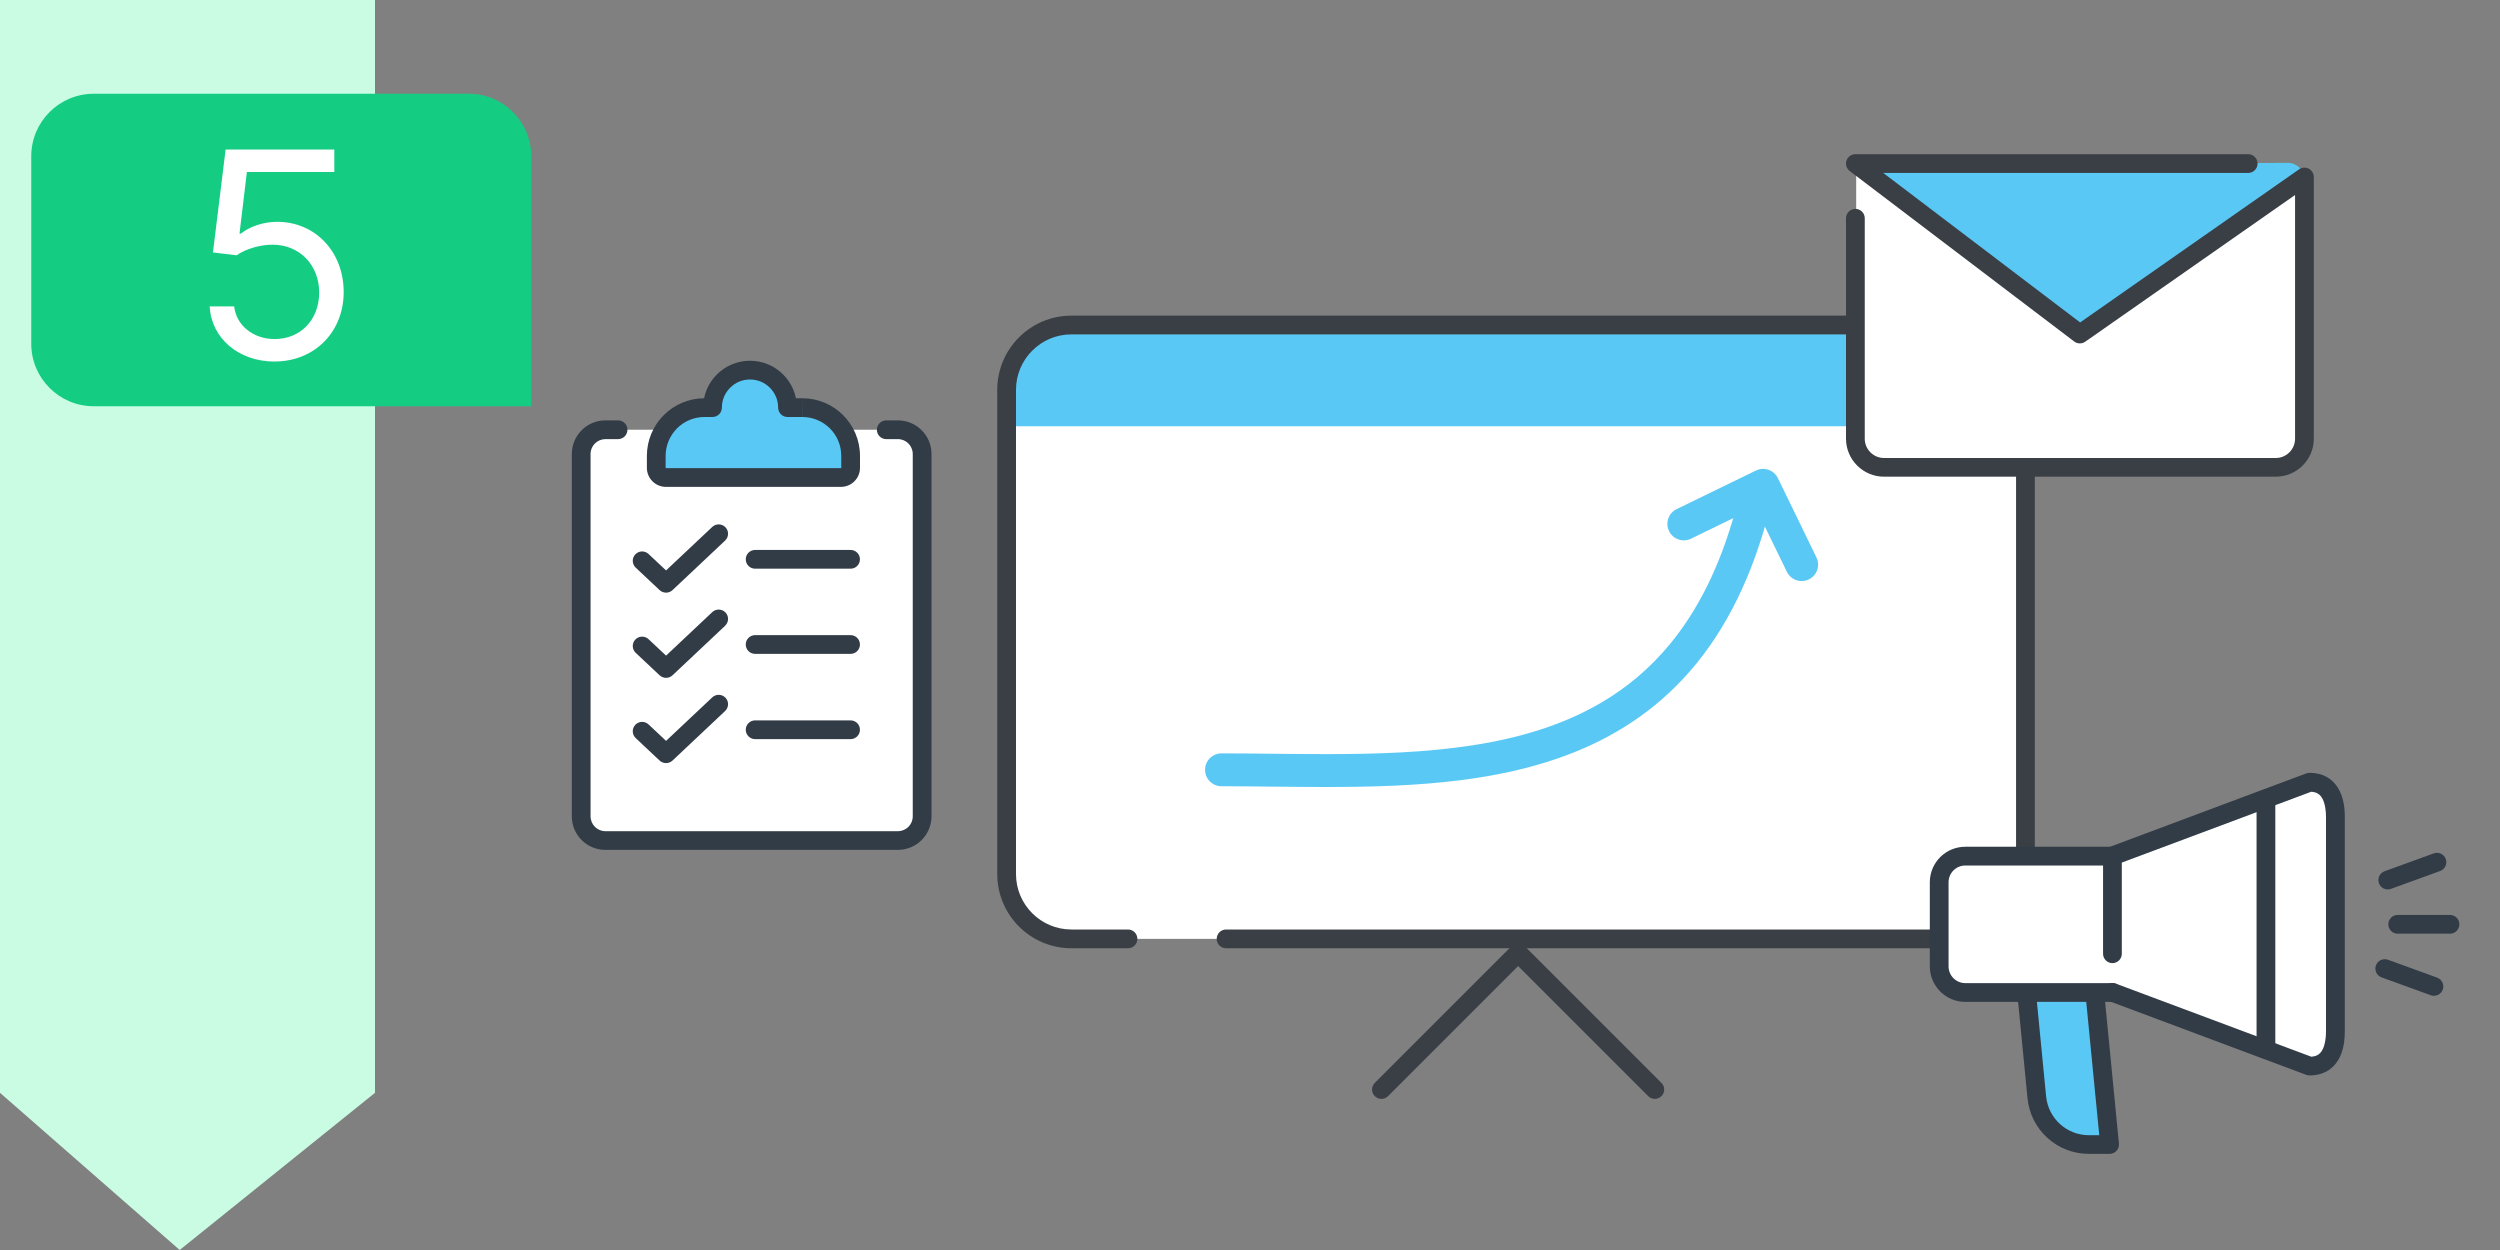 <?xml version="1.0" encoding="UTF-8"?>
<svg id="eCommerce" xmlns="http://www.w3.org/2000/svg" viewBox="0 0 400 200">
  <rect x="0" y="0" width="400" height="200" fill="#808080" stroke="none"/>
  <defs>
    <style>
      .cls-1 {
        fill: #cafce4;
      }

      .cls-2 {
        fill: #14cd82;
      }

      .cls-3 {
        fill: #fff;
      }

      .cls-4 {
        fill: #5ac8f5;
      }

      .cls-5 {
        fill: #323c46;
      }

      .cls-6 {
        fill: #393f45;
      }
    </style>
  </defs>
  <polygon class="cls-1" points="0 174.85 0 0 60 0 60 174.85 28.75 200 0 174.85"/>
  <path class="cls-2" d="M85,65H15c-5.52,0-10-4.48-10-10v-30c0-5.52,4.48-10,10-10h60c5.52,0,10,4.48,10,10v40Z"/>
  <path class="cls-3" d="M43.94,57.84c6.37,0,11.05-4.71,11.05-11.11s-4.51-11.24-10.65-11.24c-2.26,0-4.45.8-5.82,1.9h-.2l1.18-9.87h13.99v-3.6h-17.39l-2.03,16.47,3.79.46c1.39-1,3.76-1.72,5.82-1.7,4.27.03,7.39,3.27,7.39,7.65s-3.01,7.45-7.13,7.45c-3.43,0-6.16-2.21-6.47-5.23h-3.92c.25,5.1,4.64,8.83,10.39,8.83Z"/>
  <rect class="cls-3" x="161.07" y="52" width="163" height="98.22" rx="10.37" ry="10.37"/>
  <path class="cls-4" d="M324.07,68.2v-5.83c0-5.73-4.64-10.37-10.37-10.37h-142.27c-5.73,0-10.37,4.64-10.37,10.37v5.83h163Z"/>
  <path class="cls-4" d="M277.68,81.61c-2.51,9.18-6.11,16.12-10.46,21.41-3.27,3.97-6.97,7.03-11.05,9.42-6.11,3.58-13.07,5.65-20.56,6.81-7.48,1.16-15.45,1.41-23.48,1.41-5.58,0-11.19-.12-16.69-.12-1.45,0-2.63,1.18-2.63,2.63s1.18,2.63,2.63,2.63c5.42,0,11.03.12,16.69.12,7.23,0,14.53-.19,21.63-1.1,5.32-.68,10.53-1.76,15.5-3.48,7.45-2.58,14.36-6.62,20.13-12.83,5.77-6.21,10.35-14.53,13.35-25.51.38-1.4-.44-2.85-1.84-3.23-1.4-.38-2.85.44-3.23,1.84h0Z"/>
  <path class="cls-4" d="M270.56,86.19l10.32-5.02,5.02,10.32c.64,1.31,2.21,1.85,3.52,1.21,1.31-.64,1.85-2.21,1.21-3.52l-6.17-12.68c-.64-1.31-2.21-1.85-3.52-1.21l-12.68,6.17c-1.31.64-1.85,2.21-1.21,3.52.64,1.31,2.21,1.85,3.52,1.21h0Z"/>
  <path class="cls-6" d="M222.09,175.38l20.81-20.81,20.81,20.81c.59.59,1.54.59,2.12,0,.59-.59.59-1.54,0-2.12l-21.87-21.87c-.59-.59-1.54-.59-2.12,0l-21.87,21.87c-.59.59-.59,1.54,0,2.12.59.59,1.54.59,2.12,0h0Z"/>
  <path class="cls-6" d="M196.17,151.72h117.53c6.55,0,11.87-5.31,11.87-11.87V62.37c0-6.55-5.31-11.87-11.87-11.87h-142.27c-6.55,0-11.87,5.31-11.87,11.87v77.48c0,6.55,5.31,11.87,11.87,11.87h9.05c.83,0,1.5-.67,1.5-1.5s-.67-1.5-1.5-1.5h-9.05c-2.45,0-4.66-.99-6.27-2.6-1.61-1.61-2.6-3.82-2.6-6.27V62.37c0-2.45.99-4.66,2.6-6.27,1.61-1.61,3.82-2.6,6.27-2.6h142.27c2.45,0,4.66.99,6.27,2.6,1.61,1.61,2.6,3.82,2.6,6.27v77.48c0,2.45-.99,4.66-2.6,6.27-1.61,1.61-3.82,2.6-6.27,2.6h-117.53c-.83,0-1.5.67-1.5,1.5s.67,1.5,1.5,1.5h0Z"/>
  <path class="cls-3" d="M369.54,125.18h0l-31.55,11.8h-23.54c-2.31,0-4.18,1.87-4.18,4.18v13.46c0,2.31,1.87,4.18,4.18,4.18h23.54l31.55,11.8c3.09,0,4.13-2.51,4.13-5.6v-34.21c0-3.09-1.03-5.6-4.13-5.6Z"/>
  <path class="cls-4" d="M324.27,158.95l1.62,16.63c.42,4.28,4.02,7.55,8.32,7.55h3.33l-2.36-24.18"/>
  <path class="cls-5" d="M322.78,159.09l1.62,16.63c.49,5.05,4.74,8.9,9.81,8.9h3.33c.42,0,.83-.18,1.11-.49.28-.31.42-.73.38-1.15l-2.36-24.18c-.08-.82-.81-1.43-1.64-1.35-.82.08-1.43.81-1.35,1.64l2.2,22.54h-1.67c-3.53,0-6.48-2.68-6.83-6.19l-1.62-16.63c-.08-.82-.81-1.43-1.64-1.35-.82.08-1.43.81-1.35,1.64h0Z"/>
  <path class="cls-5" d="M337.99,157.3h-23.54c-1.48,0-2.68-1.2-2.68-2.68v-13.46c0-1.48,1.2-2.68,2.68-2.68h22.04v14.12c0,.83.67,1.5,1.5,1.5s1.5-.67,1.5-1.5v-15.62c0-.4-.16-.78-.44-1.06-.28-.28-.67-.44-1.06-.44h-23.54c-3.14,0-5.68,2.54-5.68,5.68v13.46c0,3.14,2.54,5.68,5.68,5.68h23.54c.83,0,1.5-.67,1.5-1.5s-.67-1.5-1.5-1.5h0Z"/>
  <path class="cls-5" d="M338.51,138.38l31.55-11.8-.53-1.41v1.5c.57,0,.96.11,1.25.26.42.23.73.59.99,1.25.25.65.39,1.56.39,2.59v34.21c0,1.39-.26,2.53-.67,3.16-.21.32-.43.53-.71.68-.29.15-.67.26-1.25.26v1.5l.53-1.41-31.55-11.8c-.78-.29-1.64.1-1.93.88-.29.78.1,1.64.88,1.93l31.55,11.8c.17.06.35.09.53.09.97,0,1.88-.2,2.66-.62,1.17-.62,1.95-1.68,2.38-2.81.44-1.14.59-2.39.59-3.67v-34.21c0-1.71-.26-3.37-1.14-4.77-.44-.69-1.06-1.31-1.83-1.72-.78-.41-1.68-.62-2.66-.62-.18,0-.36.03-.53.09l-31.55,11.8c-.78.29-1.17,1.15-.88,1.93.29.78,1.15,1.17,1.93.88h0Z"/>
  <path class="cls-5" d="M383.63,149.39h8.37c.83,0,1.5-.67,1.5-1.5s-.67-1.5-1.5-1.5h-8.37c-.83,0-1.5.67-1.5,1.5s.67,1.5,1.5,1.5"/>
  <path class="cls-5" d="M382.55,142.22l7.87-2.86c.78-.28,1.18-1.14.9-1.92s-1.14-1.18-1.92-.9l-7.87,2.86c-.78.28-1.18,1.14-.9,1.92s1.14,1.18,1.92.9"/>
  <path class="cls-5" d="M381.05,156.38l7.87,2.86c.78.28,1.64-.12,1.92-.9s-.12-1.64-.9-1.92l-7.87-2.86c-.78-.28-1.64.12-1.92.9s.12,1.64.9,1.92"/>
  <path class="cls-5" d="M361.05,128.33v39.01c0,.83.67,1.5,1.5,1.5s1.5-.67,1.5-1.5v-39.01c0-.83-.67-1.5-1.5-1.5s-1.5.67-1.5,1.5"/>
  <path class="cls-5" d="M114.05,84.41l-7.48,7.05-2.89-2.72c-.55-.52-1.41-.49-1.93.06-.52.55-.49,1.41.06,1.93l3.83,3.6c.52.49,1.35.49,1.87,0l8.42-7.93c.55-.52.57-1.38.06-1.93-.52-.55-1.38-.57-1.93-.06h0Z"/>
  <path class="cls-5" d="M120.82,90.85h15.27c.75,0,1.36-.61,1.36-1.36s-.61-1.36-1.36-1.36h-15.27c-.75,0-1.36.61-1.36,1.36s.61,1.36,1.36,1.36"/>
  <path class="cls-5" d="M114.05,98.04l-7.48,7.05-2.89-2.72c-.55-.52-1.41-.49-1.93.06-.52.55-.49,1.41.06,1.93l3.83,3.6c.52.49,1.35.49,1.87,0l8.42-7.93c.55-.52.57-1.38.06-1.93-.52-.55-1.38-.57-1.93-.06h0Z"/>
  <path class="cls-5" d="M120.82,104.49h15.27c.75,0,1.36-.61,1.36-1.36s-.61-1.36-1.36-1.36h-15.27c-.75,0-1.36.61-1.36,1.36s.61,1.36,1.36,1.36"/>
  <path class="cls-3" d="M98.89,68.76h-2.03c-2.13,0-3.87,1.73-3.87,3.87v57.99c0,2.13,1.73,3.87,3.87,3.87h46.81c2.13,0,3.87-1.73,3.87-3.87v-57.99c0-2.13-1.73-3.87-3.87-3.87h-1.87"/>
  <path class="cls-5" d="M98.89,67.26h-2.03c-2.96,0-5.36,2.4-5.37,5.37v57.99c0,2.96,2.4,5.36,5.37,5.36h46.81c2.96,0,5.36-2.4,5.37-5.36v-57.99c0-2.96-2.4-5.36-5.37-5.37h-1.87c-.83,0-1.5.67-1.5,1.5s.67,1.5,1.5,1.5h1.87c1.31,0,2.36,1.06,2.37,2.37v57.99c0,1.31-1.06,2.36-2.37,2.37h-46.81c-1.31,0-2.36-1.06-2.37-2.37v-57.99c0-1.31,1.06-2.36,2.37-2.37h2.03c.83,0,1.5-.67,1.5-1.5s-.67-1.5-1.5-1.5h0Z"/>
  <path class="cls-5" d="M113.96,84.31l-7.39,6.96-2.8-2.63c-.6-.57-1.55-.54-2.12.06-.57.6-.54,1.55.06,2.12l3.83,3.6c.58.54,1.48.54,2.06,0l8.42-7.93c.6-.57.63-1.52.06-2.12-.57-.6-1.52-.63-2.12-.06h0Z"/>
  <path class="cls-5" d="M120.82,90.99h15.27c.83,0,1.5-.67,1.5-1.5s-.67-1.5-1.5-1.5h-15.27c-.83,0-1.5.67-1.5,1.5s.67,1.5,1.5,1.5"/>
  <path class="cls-5" d="M113.96,97.94l-7.39,6.96-2.8-2.63c-.6-.57-1.55-.54-2.12.06-.57.6-.54,1.55.06,2.12l3.83,3.6c.58.54,1.48.54,2.06,0l8.42-7.93c.6-.57.63-1.52.06-2.12-.57-.6-1.52-.63-2.12-.06h0Z"/>
  <path class="cls-5" d="M120.82,104.62h15.27c.83,0,1.5-.67,1.5-1.5s-.67-1.5-1.5-1.5h-15.27c-.83,0-1.5.67-1.5,1.5s.67,1.5,1.5,1.5"/>
  <path class="cls-4" d="M128.36,65.22h-2.36c0-3.31-2.69-6-6-6s-6,2.69-6,6h-1.27c-4.27,0-7.73,3.46-7.73,7.73v1.9c0,.85.69,1.55,1.55,1.55h28c.85,0,1.55-.69,1.55-1.55v-1.9c0-4.27-3.46-7.73-7.73-7.73Z"/>
  <path class="cls-5" d="M128.36,65.22v-1.5h-2.36v1.5h1.5c0-4.14-3.36-7.5-7.5-7.5-4.14,0-7.5,3.36-7.5,7.5h1.5v-1.5h-1.27c-5.1,0-9.23,4.13-9.23,9.23v1.9c0,1.68,1.36,3.05,3.05,3.05h28c1.68,0,3.05-1.36,3.05-3.05v-1.9c0-5.1-4.13-9.23-9.23-9.23v3c1.73,0,3.27.7,4.41,1.82,1.13,1.13,1.82,2.68,1.82,4.41v1.9l-.05.05h-28l-.05-.05v-1.9c0-1.73.7-3.27,1.82-4.41,1.13-1.13,2.68-1.82,4.41-1.82h1.27c.39,0,.78-.16,1.06-.44.28-.28.44-.67.44-1.06,0-1.25.5-2.36,1.32-3.18.82-.82,1.93-1.32,3.18-1.32,1.25,0,2.36.5,3.18,1.32.82.82,1.32,1.93,1.32,3.18,0,.39.16.78.44,1.06s.67.44,1.06.44h2.36v-1.5Z"/>
  <path class="cls-5" d="M114.05,111.68l-7.48,7.05-2.89-2.72c-.55-.52-1.41-.49-1.93.06-.52.55-.49,1.41.06,1.93l3.83,3.6c.52.49,1.35.49,1.87,0l8.42-7.93c.55-.52.57-1.38.06-1.93-.52-.55-1.38-.57-1.93-.06h0Z"/>
  <path class="cls-5" d="M120.82,118.12h15.27c.75,0,1.36-.61,1.36-1.36s-.61-1.36-1.36-1.36h-15.27c-.75,0-1.36.61-1.36,1.36s.61,1.36,1.36,1.36"/>
  <path class="cls-5" d="M113.96,111.58l-7.39,6.96-2.8-2.63c-.6-.57-1.55-.54-2.12.06-.57.6-.54,1.55.06,2.12l3.83,3.6c.58.54,1.48.54,2.06,0l8.42-7.93c.6-.57.63-1.52.06-2.12-.57-.6-1.52-.63-2.12-.06h0Z"/>
  <path class="cls-5" d="M120.82,118.26h15.27c.83,0,1.5-.67,1.5-1.5s-.67-1.5-1.5-1.5h-15.27c-.83,0-1.5.67-1.5,1.5s.67,1.5,1.5,1.5"/>
  <path class="cls-3" d="M332.79,53.44l-35.8-26.73v44.28c0,1.96,1.59,3.54,3.54,3.54h64.91c1.96,0,3.54-1.59,3.54-3.54V29.07c0-.25-.03-.49-.08-.73l-36.12,25.09Z"/>
  <path class="cls-4" d="M297.67,26.57l35.12,27.12,35.93-25.12c-.09-1.42-1.28-2.53-2.71-2.52l-68.34.52"/>
  <path class="cls-6" d="M295.36,34.91v35.27c0,3.37,2.73,6.09,6.09,6.09h62.67c3.37,0,6.09-2.73,6.09-6.09V28.32c0-.56-.31-1.07-.81-1.33s-1.09-.22-1.55.1l-35.03,24.5-31.5-23.92h58.39c.83,0,1.5-.67,1.5-1.5s-.67-1.5-1.5-1.5h-62.85c-.64,0-1.22.41-1.42,1.02-.21.61,0,1.28.51,1.67l35.92,27.28c.52.39,1.23.41,1.77.03l33.57-23.47v38.99c0,1.71-1.39,3.09-3.09,3.09h-62.67c-1.71,0-3.09-1.39-3.09-3.09v-35.27c0-.83-.67-1.5-1.5-1.5s-1.5.67-1.5,1.5h0Z"/>
</svg>